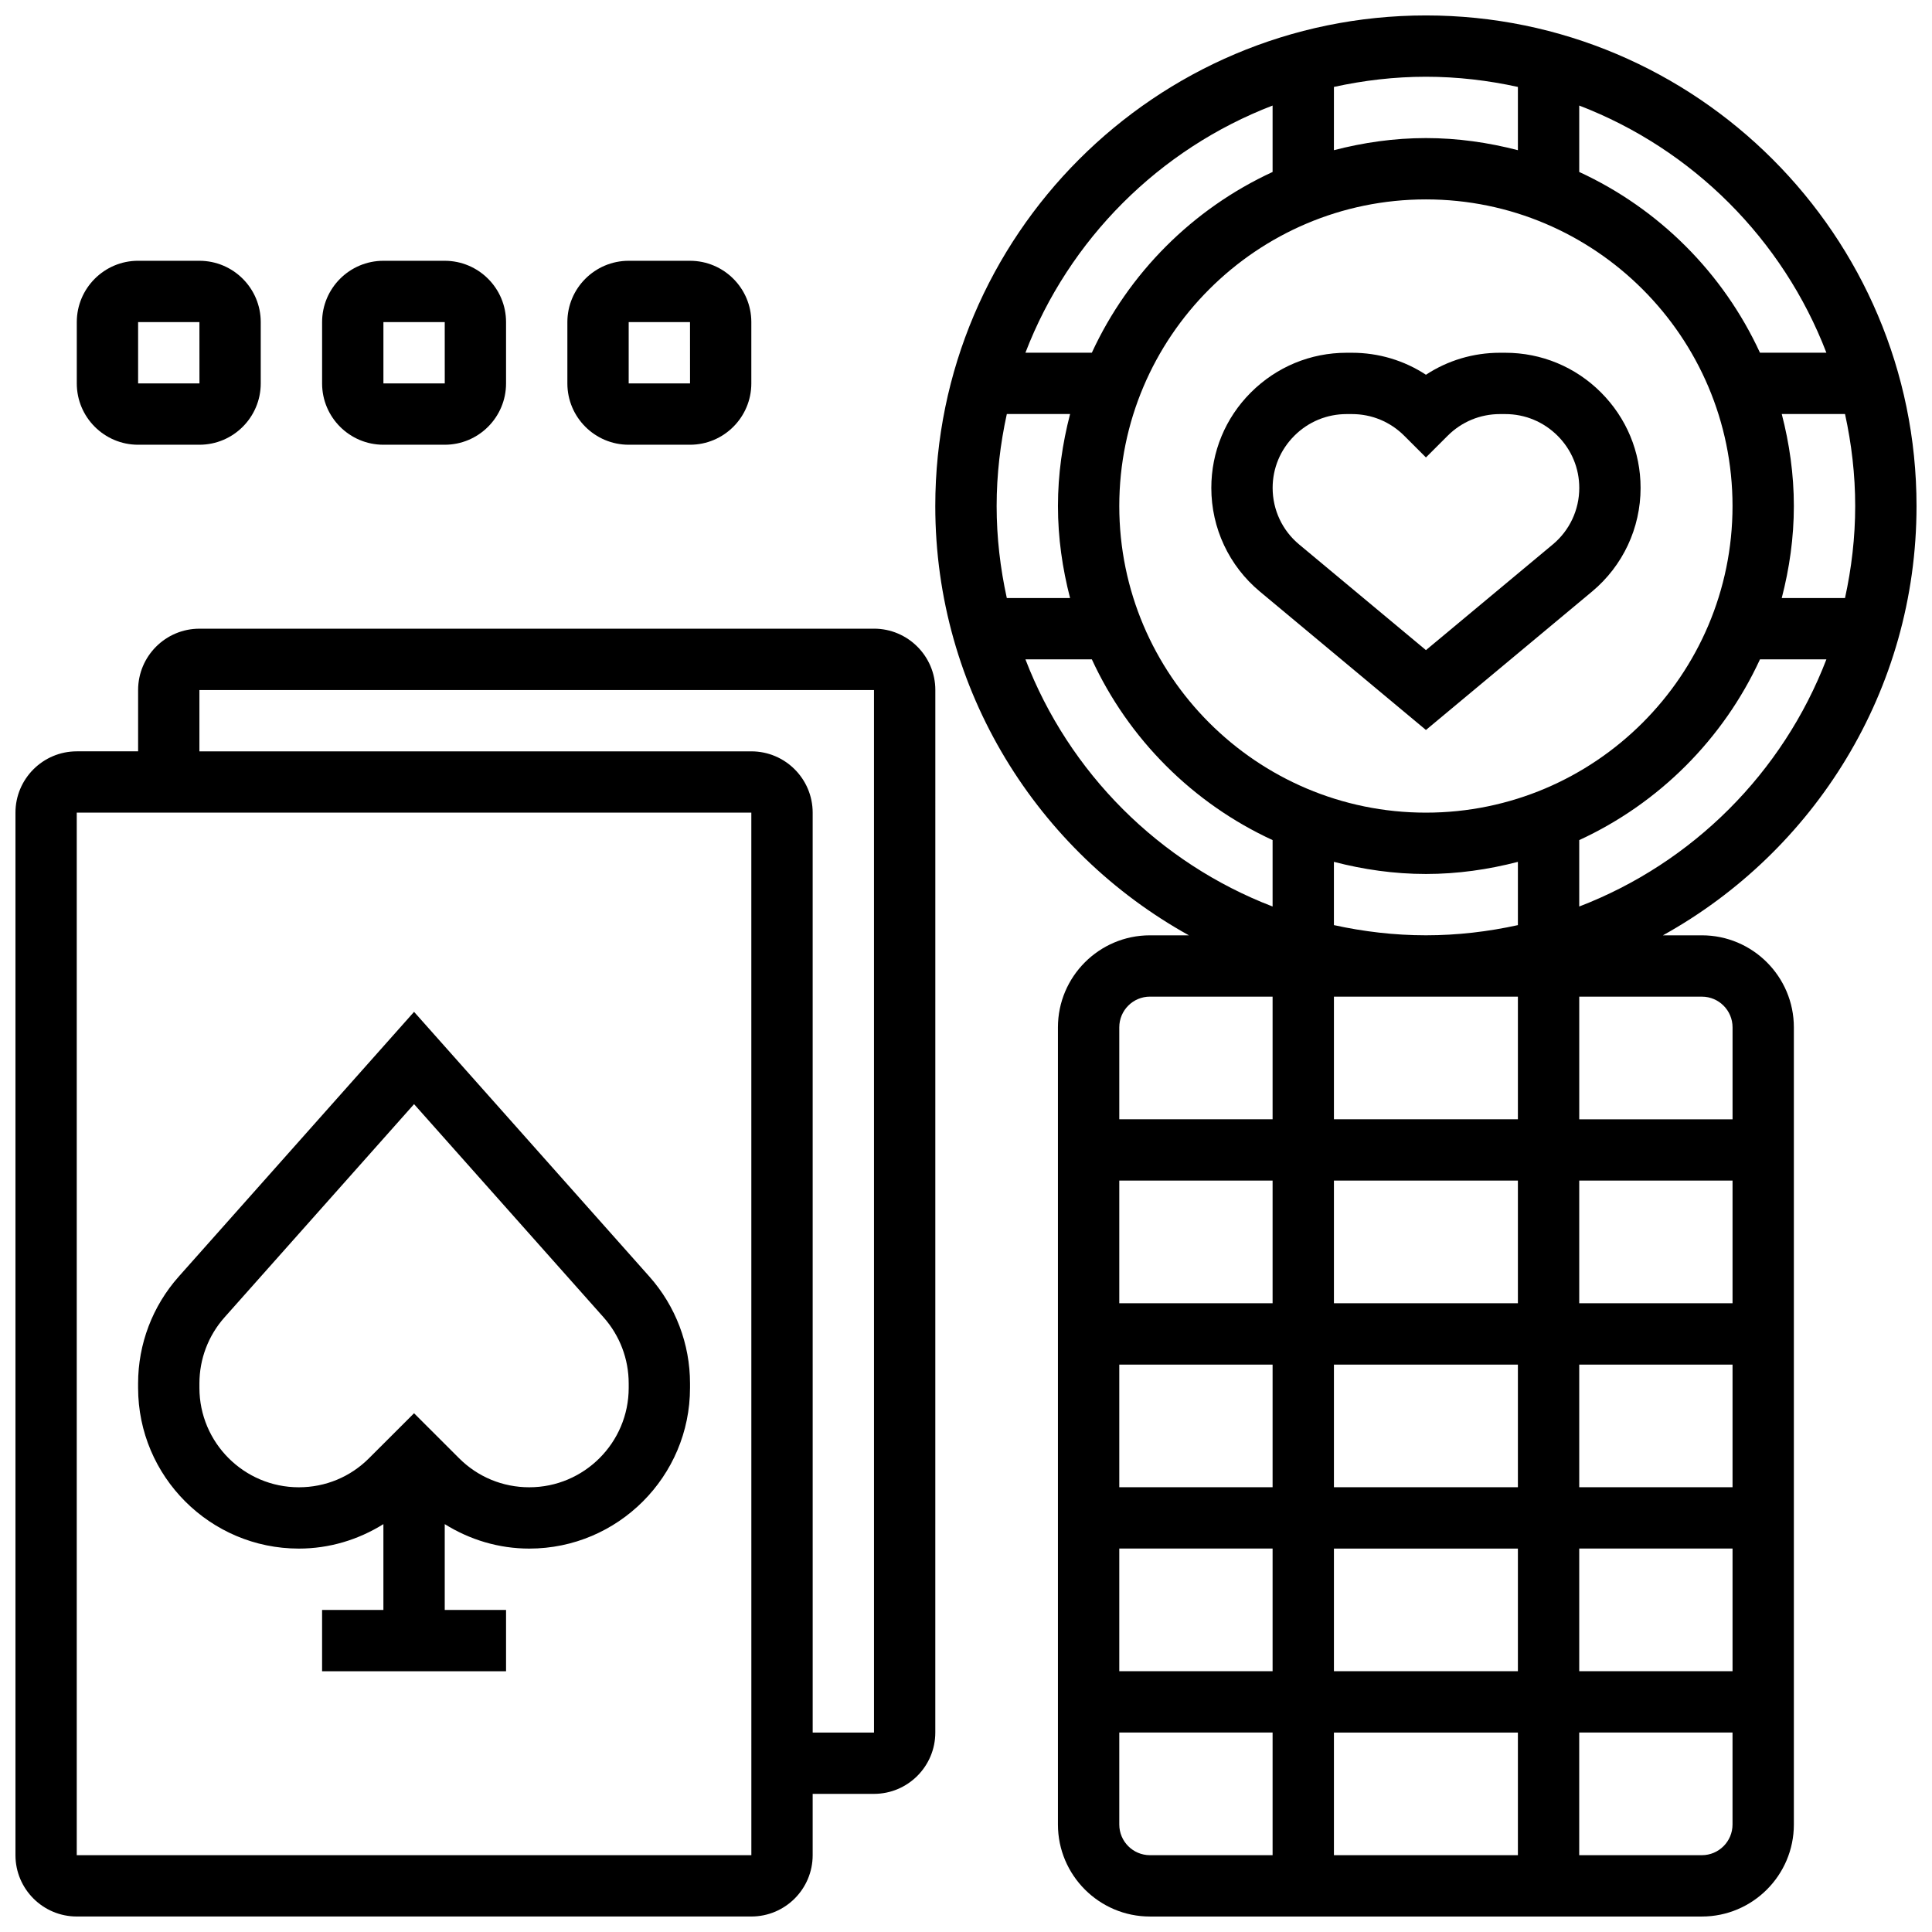<?xml version="1.0" encoding="UTF-8"?>
<!-- Uploaded to: ICON Repo, www.svgrepo.com, Generator: ICON Repo Mixer Tools -->
<svg width="800px" height="800px" version="1.1" viewBox="144 144 512 512" xmlns="http://www.w3.org/2000/svg">
 <defs>
  <clipPath id="b">
   <path d="m391 148.09h260.9v503.81h-260.9z"/>
  </clipPath>
  <clipPath id="a">
   <path d="m148.09 310h243.91v341.9h-243.91z"/>
  </clipPath>
 </defs>
 <path d="m521.89 337.45 44.027-36.688c8.168-6.812 12.855-16.824 12.855-27.461 0-9.539-3.715-18.512-10.508-25.312-6.777-6.773-15.781-10.504-25.359-10.504h-1.398c-7.07 0-13.832 2.031-19.617 5.828-5.785-3.797-12.547-5.828-19.613-5.828h-1.398c-9.582 0-18.586 3.731-25.41 10.547-6.746 6.754-10.457 15.73-10.457 25.27 0 10.645 4.688 20.648 12.855 27.457zm-34.883-77.961c3.703-3.715 8.637-5.754 13.871-5.754h1.398c5.242 0 10.164 2.039 13.871 5.754l5.742 5.738 5.746-5.738c3.707-3.715 8.637-5.754 13.871-5.754h1.398c5.242 0 10.164 2.039 13.902 5.777 3.68 3.691 5.715 8.59 5.715 13.789 0 5.801-2.551 11.262-7.012 14.977l-33.621 28.012-33.617-28.012c-4.461-3.711-7.012-9.172-7.012-14.977 0-5.199 2.031-10.098 5.746-13.812z"/>
 <g clip-path="url(#b)">
  <path d="m595.02 391.87h-10.328c40.027-22.191 67.207-64.844 67.207-113.76 0-71.688-58.328-130.02-130.02-130.02s-130.02 58.328-130.02 130.02c0 48.918 27.18 91.57 67.211 113.76h-10.328c-13.441 0-24.379 10.938-24.379 24.379v211.27c0 13.441 10.938 24.379 24.379 24.379h146.27c13.441 0 24.379-10.938 24.379-24.379v-211.27c0-13.441-10.938-24.379-24.375-24.379zm8.125 24.379v24.379h-40.629v-32.504h32.504c4.484 0 8.125 3.648 8.125 8.125zm-105.64 170.64v-32.504h48.754v32.504zm48.754 16.254v32.504h-48.754v-32.504zm-24.379-406.3c44.805 0 81.258 36.453 81.258 81.258 0 44.805-36.453 81.258-81.258 81.258-44.805 0-81.258-36.453-81.258-81.258 0-44.805 36.453-81.258 81.258-81.258zm0 178.77c8.434 0 16.57-1.188 24.379-3.211v16.766c-7.867 1.723-16.008 2.695-24.379 2.695-8.371 0-16.512-0.977-24.379-2.699v-16.766c7.812 2.027 15.945 3.215 24.379 3.215zm24.379 32.504v32.504h-48.754v-32.504zm0 48.754v32.504h-48.754v-32.504zm0 48.758v32.504h-48.754v-32.504zm-65.008-16.254h-40.629v-32.504h40.629zm0 16.254v32.504h-40.629v-32.504zm0 48.754v32.504h-40.629v-32.504zm81.262 0h40.629v32.504h-40.629zm0-16.25v-32.504h40.629v32.504zm0-48.758v-32.504h40.629v32.504zm0-105.14v-17.602c21.129-9.734 38.16-26.773 47.902-47.902h17.602c-11.551 30.059-35.449 53.957-65.504 65.504zm53.672-130.51h16.766c1.719 7.867 2.695 16.008 2.695 24.379s-0.977 16.512-2.699 24.379h-16.766c2.027-7.809 3.211-15.953 3.211-24.379s-1.184-16.57-3.207-24.379zm11.828-16.25h-17.602c-9.742-21.129-26.773-38.16-47.898-47.902v-17.602c30.055 11.547 53.953 35.445 65.5 65.504zm-81.754-70.438v16.766c-7.809-2.023-15.941-3.211-24.379-3.211-8.434 0-16.57 1.188-24.379 3.211l0.004-16.766c7.863-1.723 16.008-2.699 24.375-2.699 8.371 0 16.512 0.977 24.379 2.699zm-65.008 4.934v17.602c-21.129 9.742-38.16 26.773-47.902 47.902h-17.602c11.547-30.059 35.445-53.957 65.504-65.504zm-53.672 130.51h-16.766c-1.723-7.867-2.695-16.008-2.695-24.379s0.977-16.512 2.699-24.379h16.766c-2.027 7.809-3.215 15.953-3.215 24.379s1.188 16.57 3.211 24.379zm-11.832 16.25h17.602c9.734 21.129 26.773 38.16 47.902 47.902v17.602c-30.059-11.547-53.957-35.445-65.504-65.504zm33 89.387h32.504v32.504h-40.629v-24.379c0-4.477 3.641-8.125 8.125-8.125zm-8.125 219.4v-24.379h40.629v32.504h-32.504c-4.484 0-8.125-3.648-8.125-8.125zm154.39 8.125h-32.504v-32.504h40.629v24.379c0 4.477-3.641 8.125-8.125 8.125z"/>
 </g>
 <g clip-path="url(#a)">
  <path d="m375.62 310.61h-178.77c-8.965 0-16.25 7.289-16.25 16.25v16.25l-16.254 0.004c-8.965 0-16.25 7.289-16.25 16.25v276.28c0 8.965 7.289 16.25 16.25 16.25h178.77c8.965 0 16.25-7.289 16.25-16.25v-16.25h16.25c8.965 0 16.25-7.289 16.25-16.25l0.008-276.29c0-8.961-7.289-16.25-16.25-16.25zm-211.28 325.04v-276.29h178.77l0.008 276.28zm211.28-32.504h-16.25l-0.004-243.78c0-8.965-7.289-16.25-16.25-16.25h-146.27v-16.25h178.77z"/>
 </g>
 <path d="m253.73 412.15-62.375 70.168c-6.93 7.801-10.758 17.852-10.758 28.301v1.172c0 23.492 19.113 42.602 42.598 42.602 8.07 0 15.73-2.324 22.41-6.484v22.738h-16.25v16.25h48.754v-16.25h-16.25v-22.738c6.676 4.16 14.34 6.484 22.41 6.484 23.484 0 42.594-19.109 42.594-42.602v-1.172c0-10.449-3.828-20.5-10.758-28.301zm56.883 99.641c0 14.527-11.816 26.352-26.344 26.352-7.047 0-13.66-2.738-18.633-7.719l-11.906-11.898-11.914 11.895c-4.961 4.984-11.578 7.723-18.621 7.723-14.531 0-26.348-11.824-26.348-26.352v-1.172c0-6.469 2.363-12.684 6.648-17.504l50.234-56.508 50.234 56.508c4.285 4.828 6.648 11.035 6.648 17.504z"/>
 <path d="m180.6 261.86h16.25c8.965 0 16.25-7.289 16.25-16.25v-16.25c0-8.965-7.289-16.25-16.25-16.25l-16.25-0.004c-8.965 0-16.25 7.289-16.25 16.25v16.25c-0.004 8.965 7.285 16.254 16.25 16.254zm0-32.504h16.25l0.008 16.25-16.258 0.004z"/>
 <path d="m245.61 261.86h16.25c8.965 0 16.25-7.289 16.25-16.25v-16.25c0-8.965-7.289-16.25-16.25-16.25h-16.25c-8.965 0-16.25 7.289-16.25 16.25v16.25c-0.004 8.961 7.285 16.25 16.25 16.25zm0-32.504h16.25l0.008 16.25-16.258 0.004z"/>
 <path d="m310.61 261.86h16.25c8.965 0 16.25-7.289 16.25-16.25v-16.25c0-8.965-7.289-16.25-16.25-16.25h-16.25c-8.965 0-16.25 7.289-16.25 16.25v16.25c-0.004 8.961 7.285 16.25 16.25 16.25zm0-32.504h16.25l0.008 16.25-16.258 0.004z"/>
</svg>